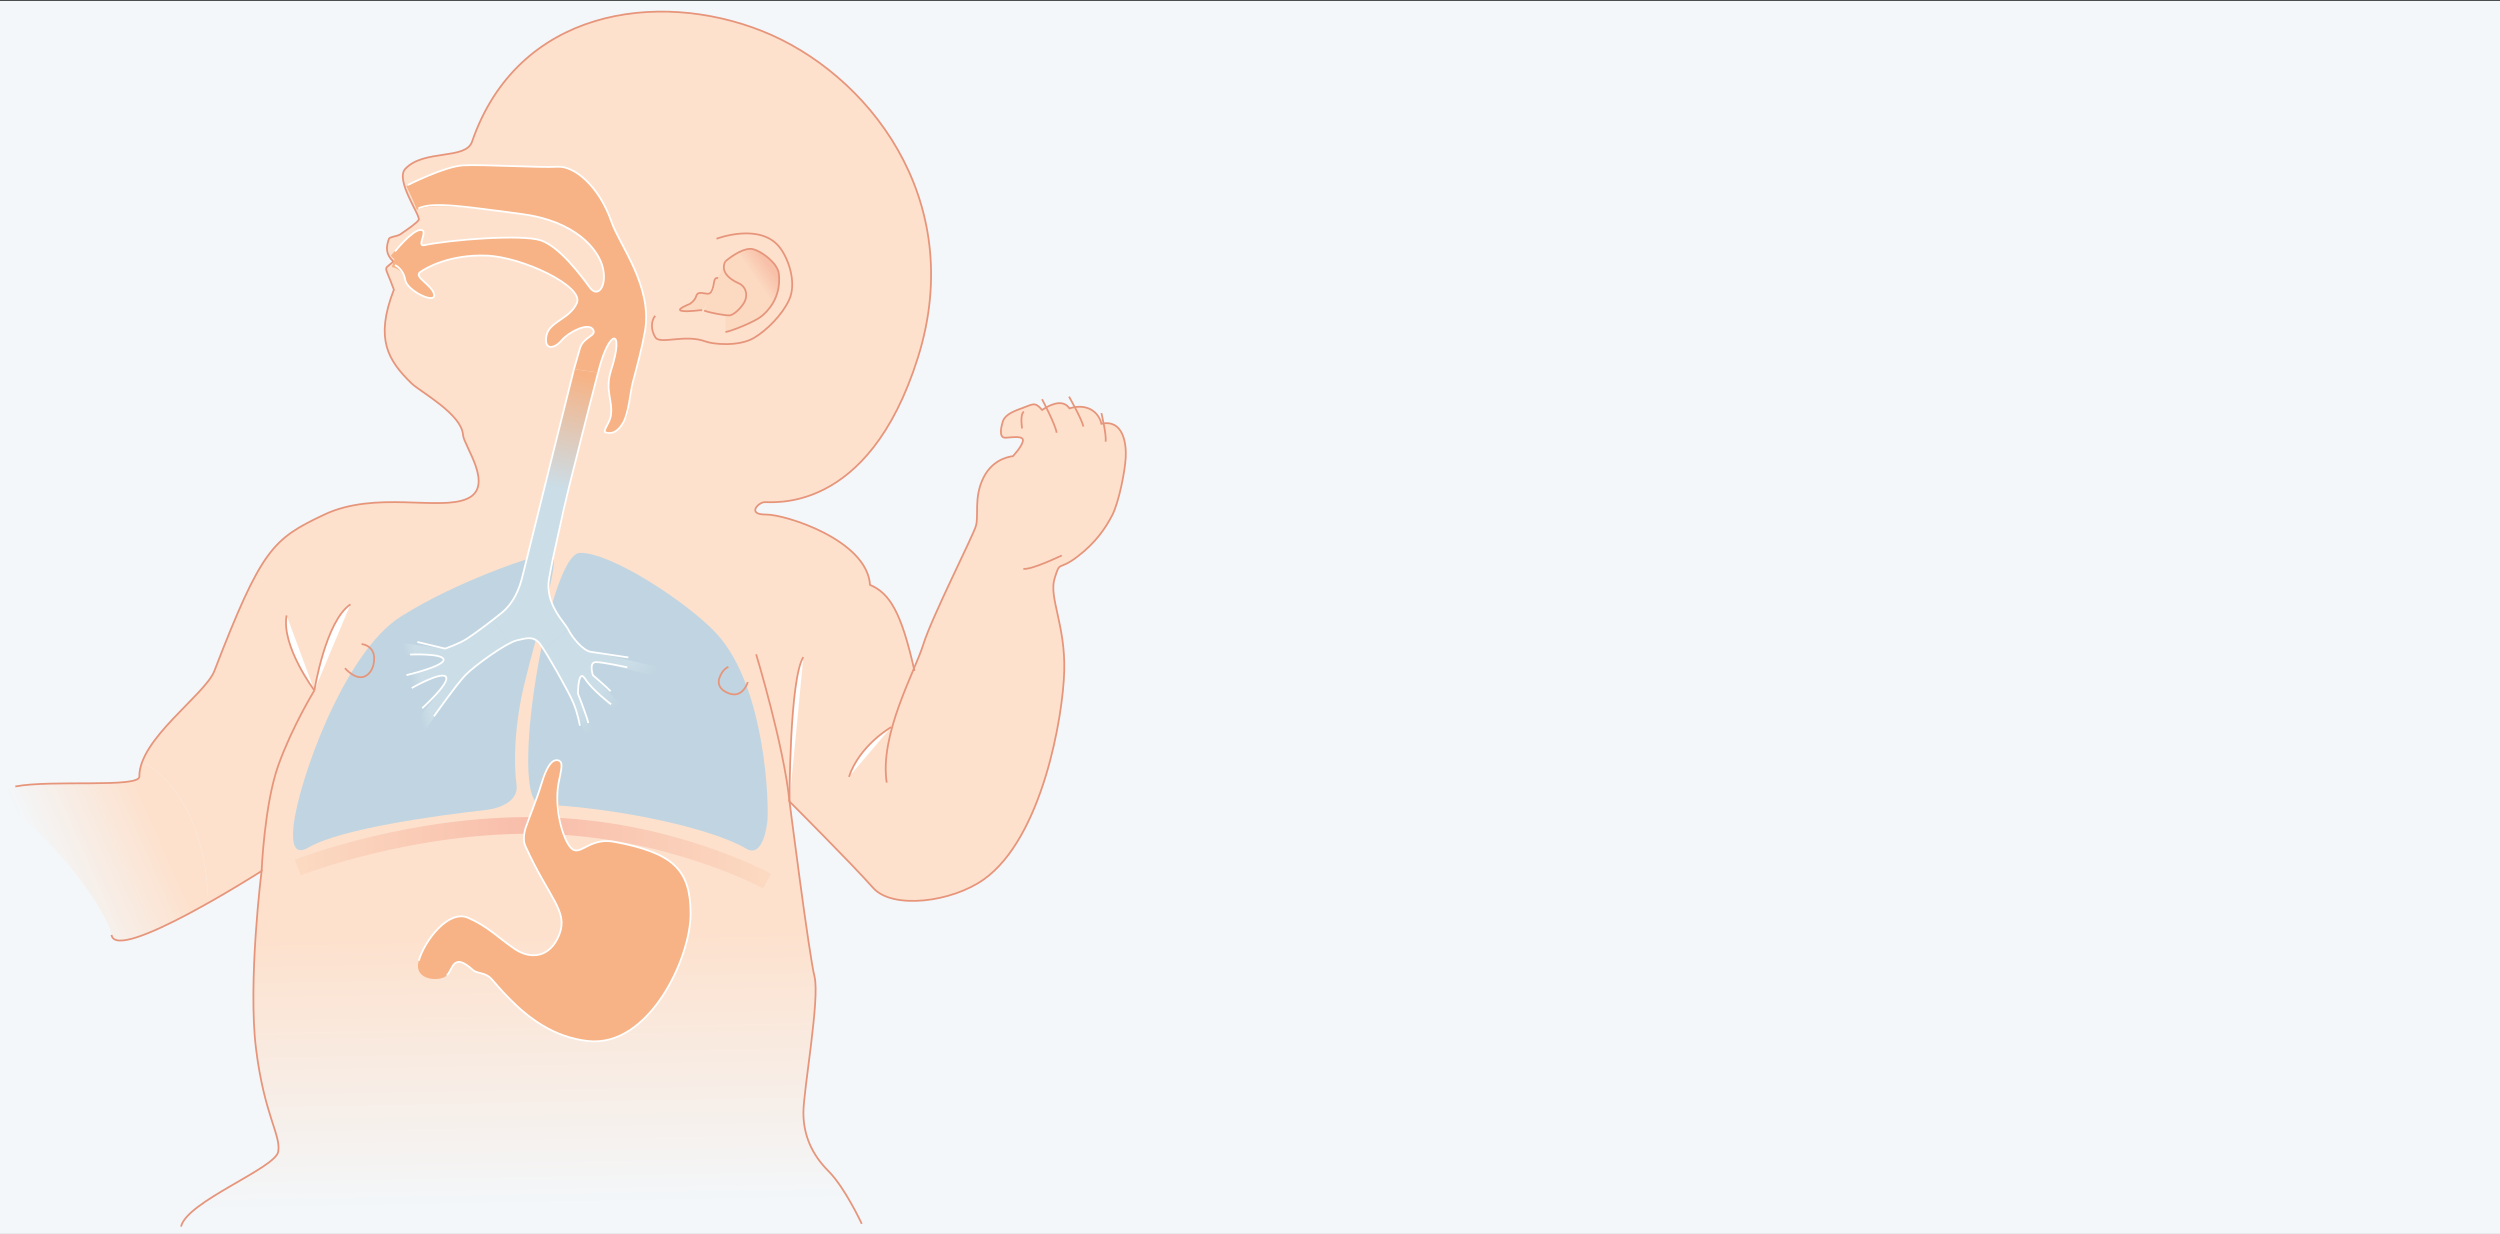 <svg xmlns="http://www.w3.org/2000/svg" viewBox="0 0 700 345.51"><rect x="0" y="0" width="700" height="345.51" fill="#333333" stroke="none"/><style>.st3{fill:#c0d5e1}.st5,.st7,.st8{fill:none;stroke:#e6957b;stroke-width:.5}.st7,.st8{fill:#fcdac2}.st8{fill:#fff}.st9{fill:#f7b385}.st10{fill:none;stroke:#fff;stroke-width:.5}</style><path fill="#f3f7fa" d="M0 .25h700.49v345.26H0z" id="Lager_2"/><g id="Lager_1"><linearGradient id="SVGID_1_" gradientUnits="userSpaceOnUse" x1="43.656" y1="231.41" x2="11.737" y2="245.453"><stop offset="0" stop-color="#fde1cd"/><stop offset="1" stop-color="#f3f7fa"/></linearGradient><path d="M39.83 213.31c-.53 1.4-.83 2.78-.81 4.13.06 4.67-50.61-2.31-36.56 8.55 17.56 13.58 28.07 31.26 28.78 35.78.75 4.82 15.28-2.3 27.04-8.94-.22-15.97-6.13-32.85-18.45-39.52z" fill="url(#SVGID_1_)"/><linearGradient id="SVGID_2_" gradientUnits="userSpaceOnUse" x1="179.184" y1="261.157" x2="180.576" y2="337.658"><stop offset="0" stop-color="#fde1cd"/><stop offset="1" stop-color="#f3f7fa"/></linearGradient><path d="M308.39 118.66c-.76-3.24-3.89-5.83-8.96-4.31-1.51-2.26-4.42-1.72-7.66.44-2.05-2.37-2.48-1.62-5.5-.53-3.02 1.08-5.18 2.05-5.61 4.21 0 0-1.4 4.2.87 4.1 2.27-.11 5.18-.65 4.86.97-.33 1.62-2.81 4.21-2.81 4.21s-5.39.33-8.19 5.94-1.29 10.68-2.15 13.6c-.86 2.91-12.38 25.57-14.75 33.23-.42 1.37-1.09 3.05-1.88 4.96l-.56 2.41c-3.71-16.68-7-21.78-12.45-24.11-.86-12.6-23.8-19.75-29.11-19.7-5.31.05-2.39-3.15-.64-3.45 1.75-.29 29.17 4.08 43.17-40.55 14-44.63-14.45-79.82-43.69-91.4-29.24-11.58-68.41-6.1-81.16 31.01-1.77 5.15-13.47 2.08-18.67 7.58-2.98 3.15 4.35 13.17 3.75 14.27-.44.82-2.88 2.53-5.21 4.11-.78.52-2.93.65-3.14 1.24-.85 2.35-.94 4.3 1.25 6.35-2.92 2.62-2.48.58.14 7.88-5.38 13.83-1.64 19.82 4.96 26.25 2.37 2.3 14.02 8.56 14.39 14.39.19 3.07 8.95 14.39 1.17 17.89-7.78 3.5-25.67-2.33-40.06 4.47-14.39 6.81-17.5 9.53-30.73 43.76-2.23 5.77-16.62 15.96-20.19 25.43 12.32 6.67 18.22 23.56 18.45 39.53 8.15-4.59 14.97-8.95 14.97-8.95S69.36 275 71.7 293.67c2.33 18.67 7 24.12 6.22 28.78-.78 4.67-25.67 14-27.22 21l190.58-.78s-4.67-10.11-9.34-14.78-7-10.11-7-16.34 4.67-31.9 3.11-38.12c-1.55-6.22-7-49.01-7-49.01s17.89 17.89 23.34 24.11c5.45 6.22 22.12 4.09 31.11-2.33 16.34-11.67 22.16-45.56 22.48-58.4.32-12.84-4.33-20.5-2.72-25.78 1.61-5.29.97-2.05 6.25-6.04s8.09-8.2 9.92-11.76c1.83-3.56 3.55-12.19 3.76-16.08.22-3.87-.66-10.78-6.8-9.48z" fill="url(#SVGID_2_)"/><path class="st3" d="M146.76 191.76c-2.59 10.83-3.05 21.17-2.13 28.01.6 4.46-4.5 6.55-8.38 6.99-13.23 1.51-40.76 5.18-49.79 10.5-4.2 2.48-4.72-1.26-4.28-5.83 1.17-12.06 14-48.62 29.95-58.73s37.34-17.11 41.62-17.89c4.29-.78-2.71 19.06-6.99 36.95z"/><path class="st3" d="M151.43 225.21c23.34 1.17 48.42 7 57.57 12.45 3.54 2.11 5.27-2.95 5.83-7.39.56-4.44-.31-37.86-14.24-52.91-7.83-8.45-29.55-22.83-38.27-22.55-8.72.29-20.38 69.93-10.89 70.4z"/><linearGradient id="SVGID_3_" gradientUnits="userSpaceOnUse" x1="82.51" y1="238.778" x2="215.906" y2="238.778"><stop offset="0" stop-color="#fcdac2"/><stop offset=".5" stop-color="#f8bdaa"/><stop offset="1" stop-color="#fcdac2"/></linearGradient><path d="M82.51 240.73l1.71 4.34c.31-.12 31.82-12.32 67.18-11.59 35.24.72 62 15.14 62.27 15.29l2.24-4.09c-1.12-.62-27.98-15.11-64.41-15.86-36.34-.75-67.67 11.39-68.99 11.91z" fill="url(#SVGID_3_)"/><path class="st5" d="M200.63 66.85s12.67-4.85 18.03 2.88c2.55 3.69 4.28 9.9 2.31 14.19-1.96 4.28-6.32 8.62-9.91 10.72-4.3 2.5-11.52 1.73-13.46.99-5.73-2.17-12.72.89-14.07-1.14-1.34-2.03-1.26-4.72-.07-6.07"/><linearGradient id="SVGID_4_" gradientUnits="userSpaceOnUse" x1="408.445" y1="-162.371" x2="412.507" y2="-165.852" gradientTransform="scale(-1 1) rotate(75.215 -58.117 -448.852)"><stop offset="0" stop-color="#f8c0a8"/><stop offset="1" stop-color="#fcdac2"/></linearGradient><path d="M203.14 73.15c1.88-1.59 5.44-3.99 7.78-3.37 2.35.62 6.82 3.86 7.16 6.9.75 6.67-3.23 10.63-5.05 12.02-1.83 1.4-7.69 3.82-9.9 4.28" fill="url(#SVGID_4_)" stroke="#e6957b" stroke-width=".5"/><path class="st7" d="M202.48 78.83s-2.12-2.23-2.5-.03c-.37 2.2-.73 3.56-1.95 3.45-1.22-.11-2.73-.72-3.09.64-.36 1.37-1.84 2.23-1.84 2.23s-4.18 1.61-2.18 1.93c2.01.33 5.1-.32 5.68-.17"/><path class="st7" d="M203.14 73.15s-2.42 3.46 3.79 6.22c1.92.85 2.5 3.17 1.6 5.02-.91 1.84-3.08 3.78-4.16 3.91-1.08.13-5.7-.73-7.21-1.34"/><path class="st5" d="M4.29 220.21c10.15-1.93 34.77.48 34.73-2.78-.13-10.5 18.45-22.94 21-29.56 13.22-34.23 16.33-36.95 30.73-43.76 14.39-6.81 32.28-.97 40.06-4.47 7.78-3.5-.98-14.82-1.17-17.89-.37-5.83-12.02-12.09-14.39-14.39-6.6-6.43-10.34-12.42-4.96-26.25-2.62-7.29-3.06-5.25-.14-7.88-2.19-2.04-2.09-4-1.25-6.35.21-.59 2.36-.71 3.14-1.24 2.33-1.58 4.77-3.28 5.21-4.11.59-1.1-6.73-11.12-3.75-14.27 5.2-5.51 16.9-2.43 18.67-7.58C144.93 2.57 184.1-2.91 213.34 8.67c29.24 11.58 57.69 46.76 43.69 91.4-14 44.63-41.42 40.26-43.17 40.55-1.75.29-4.67 3.5.64 3.45 5.31-.05 28.25 7.09 29.11 19.7 5.44 2.33 8.73 7.44 12.45 24.11M50.69 343.45c1.56-7 26.45-16.34 27.22-21 .78-4.67-3.89-10.11-6.22-28.78-2.33-18.67 1.55-49.78 1.55-49.78s-40.74 26.05-42.01 17.89"/><path class="st5" d="M248.28 219.14c-2.06-13.59 7.85-30.97 10.22-38.63 2.37-7.66 13.89-30.32 14.75-33.23.86-2.92-.65-7.99 2.15-13.6 2.8-5.61 8.19-5.94 8.19-5.94s2.48-2.59 2.81-4.21c.32-1.62-2.59-1.08-4.86-.97-2.26.11-.87-4.1-.87-4.1.43-2.16 2.59-3.13 5.61-4.21 3.02-1.08 3.46-1.84 5.5.53 3.24-2.16 6.15-2.7 7.66-.44 5.07-1.52 8.2 1.07 8.96 4.31 6.14-1.3 7.02 5.6 6.8 9.49-.21 3.88-1.93 12.51-3.76 16.08-1.83 3.56-4.63 7.77-9.92 11.76-5.28 4-4.64.75-6.25 6.04-1.62 5.29 3.03 12.94 2.72 25.78-.32 12.84-6.14 46.73-22.48 58.4-9 6.43-25.67 8.56-31.11 2.33-5.45-6.22-23.34-24.11-23.34-24.11s5.45 42.79 7 49.01c1.55 6.22-3.11 31.89-3.11 38.12s2.33 11.67 7 16.34 9.34 14.78 9.34 14.78M297.3 155.52s-8.61 4.17-10.77 3.74M286.19 119.97s-.67-3.93.5-4.71M291.77 111.79s3.76 7.05 4.09 9.38M299.33 111.06s3.52 6.17 4.03 8.38M308.39 115.66s1.45 6.02 1.19 8.01"/><path class="st8" d="M88.03 193.32s-9.34-12.45-7.78-21"/><path class="st5" d="M73.25 243.88s.78-18.67 4.67-29.56c3.89-10.89 10.11-21 10.11-21"/><path class="st8" d="M88.03 193.32s3.11-19.45 10.11-24.11M221.05 224.44s.04-34.57 3.89-40.45"/><path class="st5" d="M211.72 183.21s7.78 25.67 9.34 41.23"/><path class="st8" d="M249.52 203.6s-8.85 5.06-11.81 13.91"/><path class="st5" d="M96.59 187.1s2.86 3.35 5.44 2.33c2.58-1.02 3.3-5.06 2.33-7-.97-1.95-3.11-2.09-3.11-2.09M209.38 190.98s-1.36 4.77-5.44 3.11c-4.08-1.65-2.33-4.67-2.33-4.67s.58-1.85 2.33-2.72"/><path class="st9" d="M180.6 92.58c2.11-12.42-7.15-24-9.34-30.34-3.57-10.34-10.6-15.88-15.17-15.56-4.56.32-21.28-.7-26.45-.39-5.16.32-15.83 5.9-15.83 5.9s2.12 4.25 2.89 6.58c4.07-2.04 14.11-.82 29.27 1.12 15.17 1.94 21.64 9.93 22.83 15.1 1.19 5.16-1.41 8.59-3.68 5.48-2.27-3.11-8.42-11.44-13.71-13.19-5.29-1.75-25.28-.19-32.67 1.36-2.25.47 1.36-4.28-.97-4.28s-8.36 7.24-8.36 7.24l1.02 1.02-.73 2.14s3.26.49 3.74 3.55c.49 3.06 8.46 6.9 8.12 4.23-.34-2.67-5.8-4.95-3.98-6.32 1.82-1.36 8.56-5.06 18.66-4.67 10.11.39 26.97 8.77 25.29 13.22-1.68 4.46-7.89 5.21-8.56 9.34-.67 4.12 2.33 3.5 4.28 1.17 1.95-2.34 7.39-5.06 8.73-3.12 1.34 1.94-2.64 1.98-3.63 5.43-1.12 3.93-1.65 5.77-1.65 5.77l6.74.92c2.99-12.36 7.54-12.79 3.66-.74-2.6 8.07 2.26 10.11-.95 15.15-3.21 5.04 5.04 3.21 5.95-4.58.94-7.76 2.99-12.66 4.5-21.53zM172.04 235.71c-6.31-1.2-8.95 3.11-11.28 2.33-1.52-.51-4.41-4.76-4.6-17.74 3.29-9.49-1.77-9.49-4.3-2.74-.55 6.38-6.51 14.8-5.1 18.15 6.22 14.78 12.43 19.38 9.85 25.95s-8.08 7.07-12.56 4.01c-4.47-3.06-7.49-6.31-12.98-8.69s-12.16 6.35-13.81 12.01c-1.65 5.65 6.01 5.98 7.84 4.14 1.82-1.83 1.69-6.6 7.28-1.56 1.35 1.22 3.5.53 5.32 2.64 1.43 1.65 3.01 3.46 4.79 5.27 5.36 5.47 12.48 10.96 22.18 12.01 17.03 1.83 28.7-23.18 28.69-35.65 0-12.47-4.98-17.01-21.32-20.13z"/><path class="st10" d="M114.25 51.77s10.23-5.16 15.4-5.47c5.17-.32 21.89.71 26.45.39 4.57-.32 11.6 5.22 15.17 15.56 2.19 6.34 11.45 17.91 9.34 30.34-.79 4.62-2.03 9.17-3.42 14.44-.77 2.92-1.08 8.52-2.72 11.34-1.64 2.82-3.38 3.19-4.88 2.72-.96-.3 1.08-2.64 1.41-4.5.78-4.43-1.79-7.05.13-13.01 3.88-12.06-.67-11.62-3.66.74"/><linearGradient id="SVGID_5_" gradientUnits="userSpaceOnUse" x1="115.606" y1="192.723" x2="118.502" y2="191.999"><stop offset="0" stop-color="#c0d5e1"/><stop offset="1" stop-color="#cbdde7"/></linearGradient><path d="M130.66 178.9c-2.12 1.37-6.03 2.72-6.03 2.72l-14.43-1.86-2.03 3.51s15.96-.4 16.04 1.45c.09 1.85-17.23 6.74-17.23 6.74l1.47 3.62s15.25-7.24 16.43-5.54c1.17 1.7-10.57 14.75-10.57 14.75l3.28 2.26s10.16-14.84 12.73-17.51c2.08-2.16 8.32-6.76 12.13-8.78l-4.33-6.79c-2.82 2.19-5.83 4.38-7.46 5.43z" fill="url(#SVGID_5_)"/><linearGradient id="SVGID_6_" gradientUnits="userSpaceOnUse" x1="164.387" y1="105.233" x2="157.193" y2="136.932"><stop offset="0" stop-color="#f7b385"/><stop offset="1" stop-color="#cbdde7"/></linearGradient><path d="M153.76 161.82c1.57-8.02 7.25-31.98 7.78-34.23.72-3.09 5.91-23.28 5.91-23.28l-6.74-.92s-13.46 53.88-14.34 57.65c-.89 3.78-2.5 7.77-5.83 10.5-.76.62-1.58 1.27-2.42 1.92l4.33 6.79c.89-.47 1.65-.8 2.19-.93 2.85-.67 4.81-1.35 6.64 1.07.26.34.6.86 1 1.48l6.78-5.69c-1.14-2.13-6.69-7.28-5.3-14.36z" fill="url(#SVGID_6_)"/><path class="st10" d="M125.11 273.13c1.82-1.83 1.69-6.6 7.28-1.56 1.35 1.22 3.5.53 5.32 2.64 1.43 1.65 3.01 3.46 4.79 5.27 5.36 5.47 12.48 10.96 22.18 12.01 17.03 1.83 28.7-23.18 28.69-35.65-.01-12.47-4.99-17.01-21.33-20.13-6.31-1.2-8.95 3.11-11.28 2.33-2.33-.78-5.21-9.13-4.65-16.63.25-3.28 1.65-6.84.9-8-.51-.79-1.8-.79-2.7.22-.9 1.01-1.86 2.87-2.82 6.2-.96 3.32-3.83 10.42-4.22 11.72 0 0-1.18 3.09-.18 5.31 6.61 14.61 12.1 18.23 9.52 24.8s-8.08 7.07-12.56 4.01c-4.47-3.06-7.49-6.31-12.98-8.69s-12.16 6.35-13.81 12.01"/><linearGradient id="SVGID_7_" gradientUnits="userSpaceOnUse" x1="173.639" y1="197.397" x2="168.971" y2="192.342"><stop offset="0" stop-color="#c0d5e1"/><stop offset="1" stop-color="#cbdde7"/></linearGradient><path d="M166.89 185.39c2.09.01 15.66 3.84 15.66 3.84s2.17-3.1.29-2.77c0 0-15.06-3.59-17.37-3.94-2.31-.36-5.32-4.16-6.33-6.22a.597.597 0 0 1-.06-.11l-6.78 5.69c2.44 3.82 7.05 12.12 8.18 14.76 1.31 3.06 4.96 13.37 4.96 13.37s2.39.3 2.33-.73c-.06-1.04-5.93-15.07-5.93-15.07s.02-7.24 1.99-4.13c1.97 3.11 11.72 12.59 11.72 12.59s.81-2.62-.15-3.65c-.95-1.04-9.36-9.94-9.36-9.94s-1.25-3.69.85-3.69z" fill="url(#SVGID_7_)"/><path class="st10" d="M175.93 184.08s-8.16-1.2-10.47-1.56c-2.31-.36-5.32-4.16-6.33-6.22-1.01-2.07-6.75-7.27-5.36-14.48.39-2.02.71-4.01 1.57-7.83l2.56-11.6c1.84-7.99 3.25-13.11 3.64-14.8.72-3.09 5.91-23.28 5.91-23.28M170.96 193.55c-.95-1.04-4.94-4.5-4.94-4.5s-1.24-3.67.86-3.66c2.09.01 8.75 1.46 8.75 1.46M164.7 202.46c-.06-1.04-2.87-8.27-2.87-8.27s.02-7.24 1.99-4.13c1.97 3.11 7.29 7.15 7.29 7.15M121.5 200.57s6.25-8.87 8.82-11.54c2.57-2.67 11.47-9.04 14.32-9.71 2.85-.67 4.81-1.35 6.64 1.07s7.88 13.18 9.19 16.24c1.31 3.06 1.9 6.56 1.9 6.56M115.28 192.65s8.42-4.82 9.6-3.12c1.17 1.7-6.66 8.77-6.66 8.77M114.83 183.27s9.29-.4 9.38 1.45c.09 1.85-10.4 4.32-10.4 4.32M160.71 103.38s-13.46 53.88-14.34 57.65c-.89 3.78-2.5 7.77-5.83 10.5-3.34 2.73-7.76 6-9.88 7.36-2.12 1.37-6.03 2.72-6.03 2.72l-7.77-1.86M110.59 70.41s4.86-6.03 7.19-6.03-1.28 4.75.97 4.28c7.39-1.56 27.39-3.11 32.67-1.36 5.28 1.75 11.44 10.08 13.71 13.19 2.27 3.11 4.87-.32 3.68-5.48-1.19-5.17-7.66-13.15-22.83-15.1-15.17-1.95-24.77-3.6-28.84-1.55"/><path class="st10" d="M160.71 103.38s.53-1.83 1.65-5.77c.98-3.45 4.97-3.49 3.63-5.43-1.34-1.94-6.78.78-8.73 3.12-1.95 2.33-4.95 2.96-4.28-1.17.66-4.12 6.59-4.73 8.56-9.34 1.97-4.6-15.18-12.84-25.29-13.22-10.1-.39-16.84 3.3-18.66 4.67-1.82 1.37 3.64 3.65 3.98 6.32.34 2.67-7.63-1.17-8.12-4.23-.49-3.06-2.87-4.13-2.87-4.13"/></g></svg>